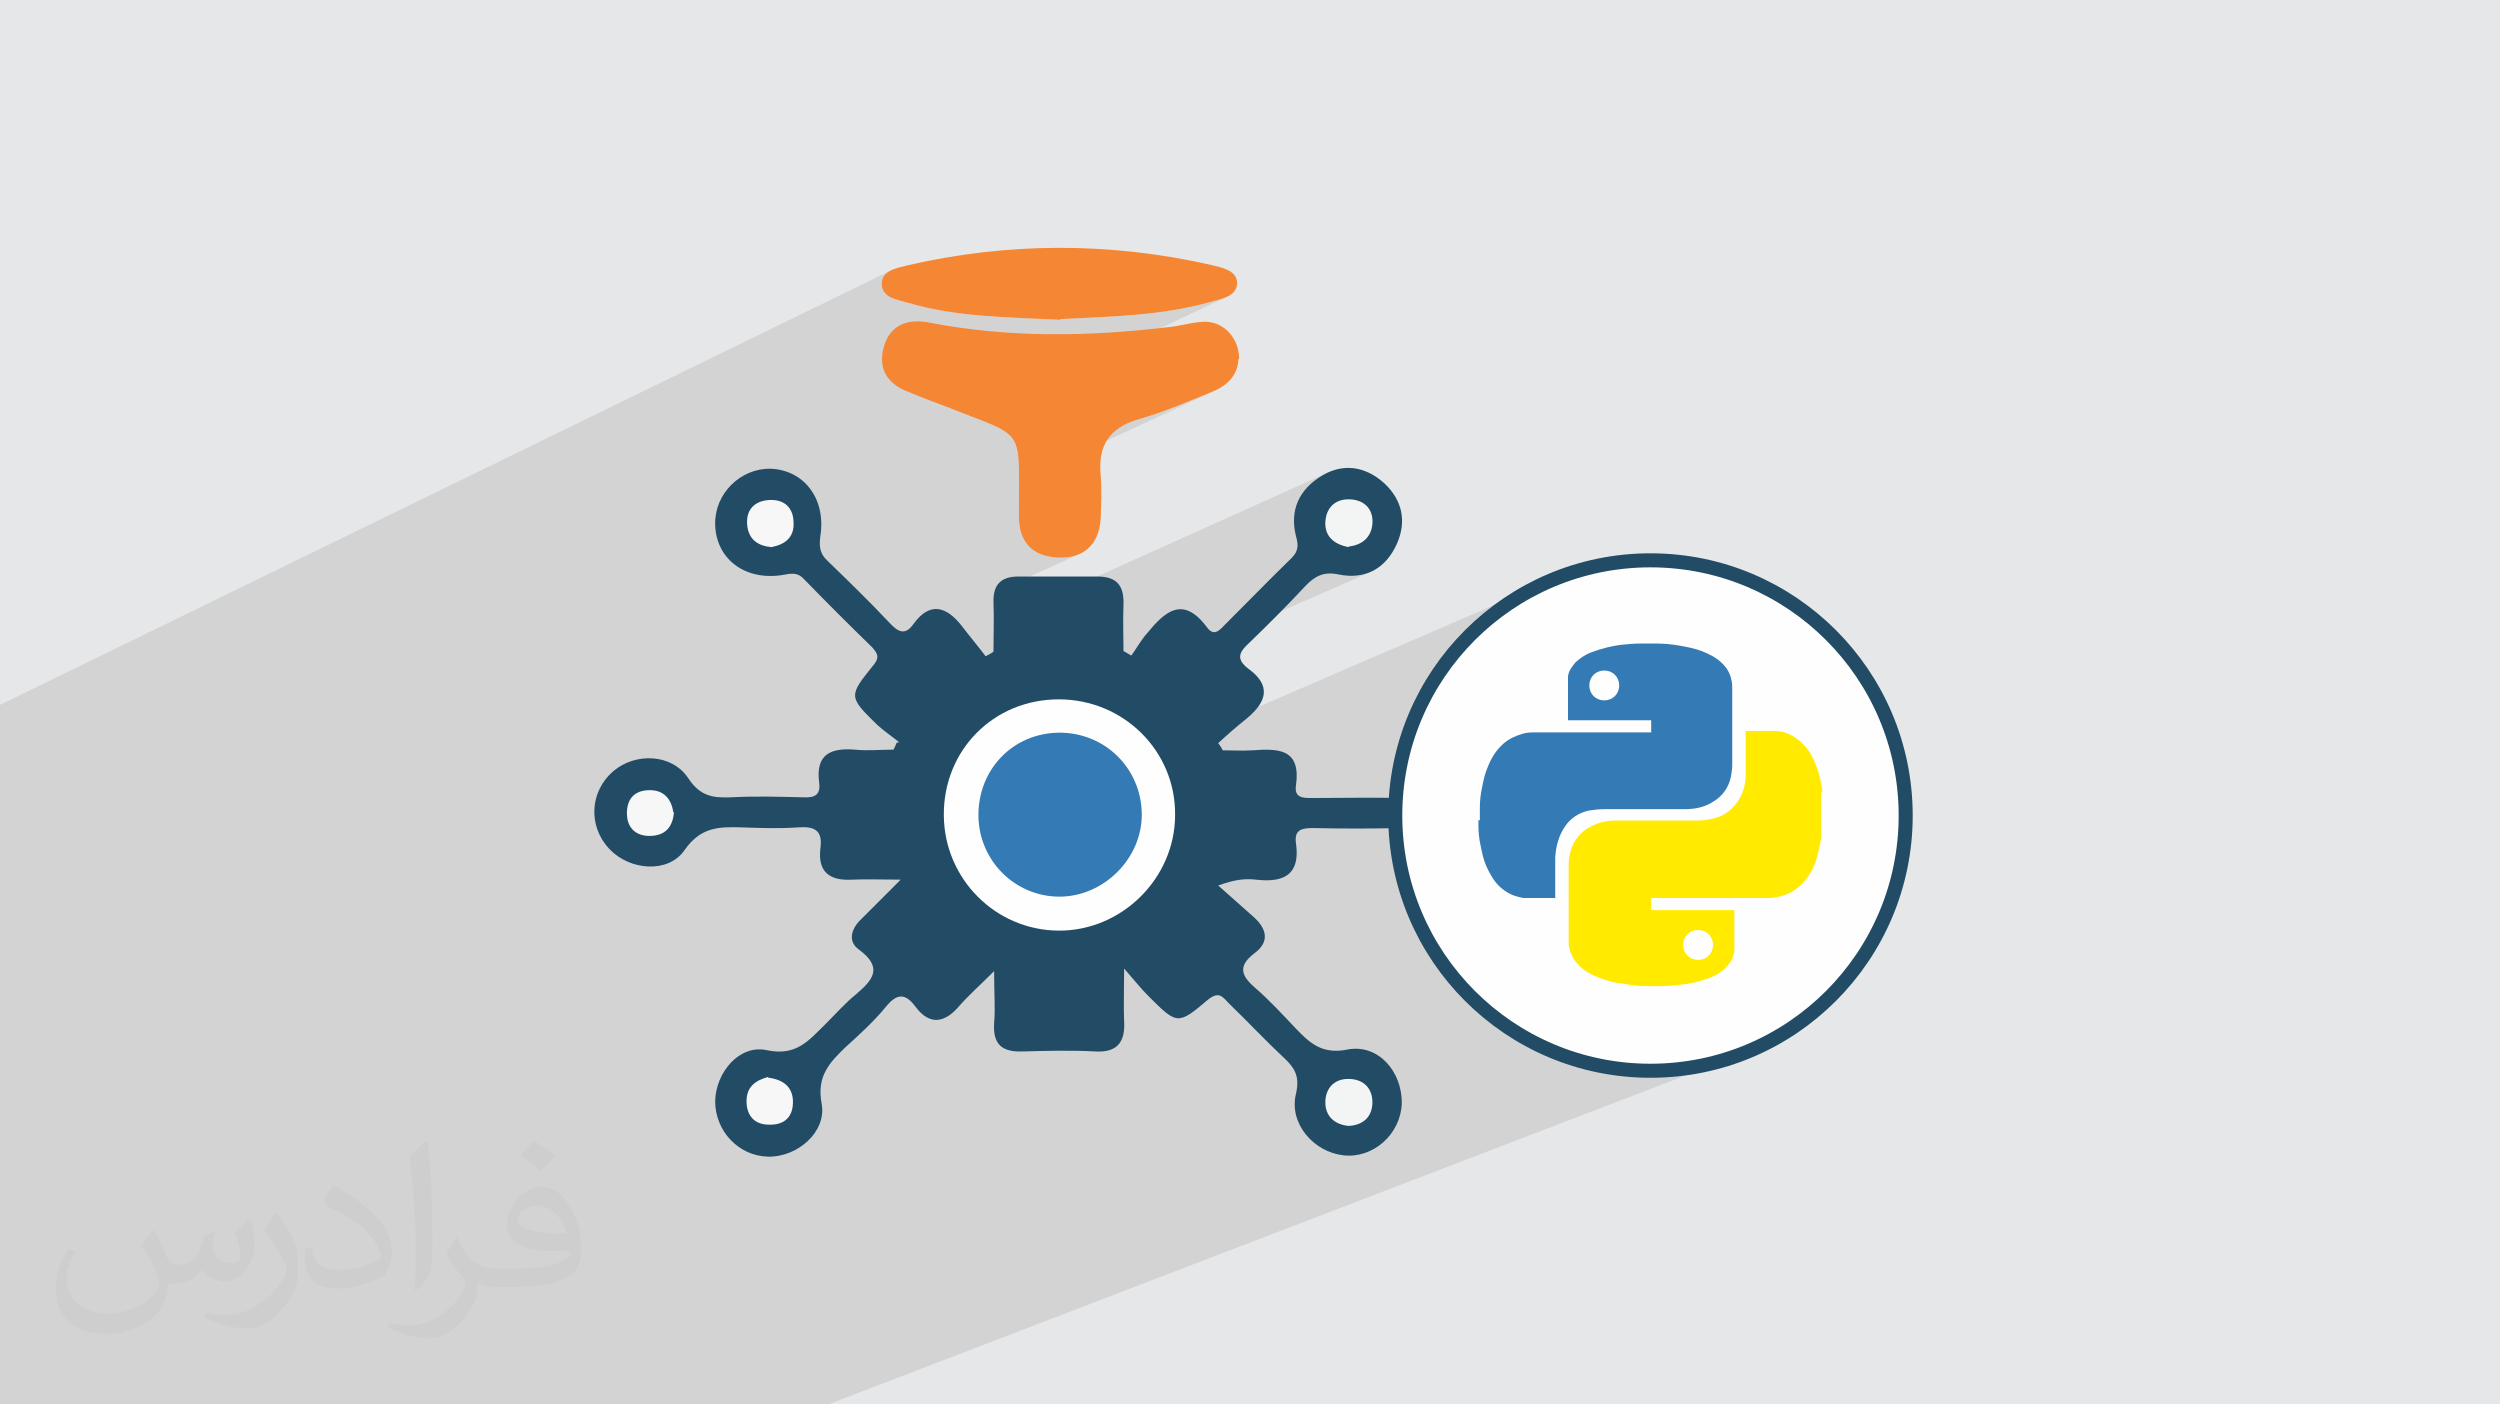 <?xml version="1.0" encoding="UTF-8"?>
<!DOCTYPE svg PUBLIC "-//W3C//DTD SVG 1.1//EN" "http://www.w3.org/Graphics/SVG/1.1/DTD/svg11.dtd">
<!-- Creator: CorelDRAW 2020 (64-Bit) -->
<svg xmlns="http://www.w3.org/2000/svg" xml:space="preserve" width="94.192mm" height="52.917mm" version="1.1" style="shape-rendering:geometricPrecision; text-rendering:geometricPrecision; image-rendering:optimizeQuality; fill-rule:evenodd; clip-rule:evenodd" viewBox="0 0 9404.92 5283.66" xmlns:xlink="http://www.w3.org/1999/xlink" xmlns:xodm="http://www.corel.com/coreldraw/odm/2003">
 <defs>
  <style type="text/css">
   <![CDATA[
    .str0 {stroke:#224C66;stroke-width:52.84;stroke-miterlimit:22.926}
    .fil0 {fill:#E6E7E8}
    .fil9 {fill:#FEFEFE}
    .fil3 {fill:#224C66;fill-rule:nonzero}
    .fil8 {fill:#347AB4;fill-rule:nonzero}
    .fil7 {fill:#F3F4F4;fill-rule:nonzero}
    .fil4 {fill:#F58634;fill-rule:nonzero}
    .fil6 {fill:#F7F7F8;fill-rule:nonzero}
    .fil5 {fill:#FEFEFE;fill-rule:nonzero}
    .fil10 {fill:#FFEA00;fill-rule:nonzero}
    .fil2 {fill:#373435;fill-opacity:0.031}
    .fil1 {fill:#2B2A29;fill-opacity:0.102}
   ]]>
  </style>
 </defs>
 <g id="Layer_x0020_1">
  <polygon class="fil0" points="-0,0 9404.92,0 9404.92,5283.66 -0,5283.66 "/>
  <polygon class="fil1" points="1520.93,5283.66 1452.41,5283.66 1142.82,5283.66 1141.77,5283.66 1131.31,5283.66 1125.45,5283.66 1104.91,5283.66 1008.45,5283.66 1004.15,5283.66 967.68,5283.66 896.9,5283.66 893.52,5283.66 873.56,5283.66 869.57,5283.66 866.15,5283.66 855.33,5283.66 798.47,5283.66 794.32,5283.66 786.17,5283.66 727.98,5283.66 698.7,5283.66 663.05,5283.66 652.97,5283.66 636.33,5283.66 617.06,5283.66 616.4,5283.66 611.76,5283.66 602.03,5283.66 591.16,5283.66 578.29,5283.66 569.45,5283.66 524.96,5283.66 504.75,5283.66 415.25,5283.66 410.67,5283.66 365.46,5283.66 354.16,5283.66 351.65,5283.66 348.95,5283.66 269.39,5283.66 259.79,5283.66 251.97,5283.66 241.61,5283.66 223.82,5283.66 222.43,5283.66 218.27,5283.66 116.5,5283.66 114.2,5283.66 55.23,5283.66 54.52,5283.66 50.35,5283.66 46.85,5283.66 -0,5283.66 -0,5276.61 -0,5272.65 -0,5268.21 -0,5263.68 -0,5263.47 -0,5258.38 -0,5256.09 -0,5254.58 -0,5243.5 -0,5227.36 -0,5216.48 -0,5215.11 -0,5205.75 -0,5203.6 -0,5196.48 -0,5195.43 -0,5183.92 -0,5176.65 -0,5173.12 -0,5170.05 -0,5167.02 -0,5165.69 -0,5162.86 -0,5161.37 -0,5155.64 -0,5155.04 -0,5140.36 -0,5137.1 -0,5097.56 -0,5097.11 -0,5091.42 -0,5078.95 -0,5064.76 -0,5056.38 -0,5051.78 -0,5050.81 -0,5033.41 -0,5032.44 -0,5007.91 -0,4992.89 -0,4992.49 -0,4946.43 -0,4946.13 -0,4846.69 -0,4766.88 -0,4703.71 -0,4694.92 -0,4664.57 -0,4540.34 -0,4498.82 -0,4497.85 -0,4474.05 -0,4431.63 -0,4418.53 -0,4391.81 -0,4385.72 -0,4381.37 -0,4379.9 -0,4356.79 -0,4356.03 -0,4347.83 -0,4347.05 -0,4345.84 -0,4345.33 -0,4308.65 -0,4308.09 -0,4304.95 -0,4304.77 -0,4304.13 -0,4302.79 -0,4294.36 -0,4292.31 -0,4288.3 -0,4263.86 -0,4257.26 -0,4256.48 -0,4241.97 -0,4220.91 -0,4214.26 -0,4197.44 -0,4190.22 -0,4186.86 -0,4185.84 -0,4151.15 -0,4137.91 -0,4128.18 -0,4124.55 -0,4070.48 -0,4059.96 -0,4028.67 -0,4027.05 -0,3986.08 -0,3957.21 -0,3945.22 -0,3937.22 -0,3924.17 -0,3920.86 -0,3917.61 -0,3905.14 -0,3902.48 -0,3894.23 -0,3883.57 -0,3709.35 -0,3671.52 -0,3582.72 -0,3582.34 -0,3577.64 -0,3559.77 -0,3556.76 -0,3527.15 -0,3514.46 -0,3513.44 -0,3418.6 -0,3365.34 -0,3287.78 -0,3278.49 -0,3243.96 -0,3241.2 -0,3236.7 -0,3221.79 -0,3117.6 -0,3099.38 -0,3097.6 -0,3097.16 -0,2904.66 -0,2856.03 -0,2791.73 -0,2684.98 -0,2651.78 3348.16,1018.98 3335.24,1027.64 3325.17,1038.76 3318.84,1052.82 3317.14,1070.29 3320.45,1087.56 3328,1101.08 3338.96,1111.51 3352.46,1119.45 3367.71,1125.54 3383.85,1130.43 3400.03,1134.73 3415.45,1139.11 3432.75,1144.02 3450.1,1148.63 3467.48,1152.94 3484.9,1156.98 3502.38,1160.73 3519.89,1164.24 3537.43,1167.5 3555.03,1170.52 3572.66,1173.32 3590.33,1175.91 3608.04,1178.3 3625.79,1180.5 3643.57,1182.52 3661.4,1184.38 3679.26,1186.08 3697.15,1187.65 3715.09,1189.09 3733.05,1190.41 3751.05,1191.62 3769.09,1192.73 3787.17,1193.76 3805.27,1194.72 3823.41,1195.63 3841.58,1196.48 3859.79,1197.31 3878.02,1198.1 3896.29,1198.87 3914.58,1199.66 3932.92,1200.45 3951.28,1201.26 3969.66,1202.11 3983.41,1202.78 3988.09,1200.55 4005.62,1199.65 4023.17,1198.79 4040.74,1197.94 4058.35,1197.1 4075.96,1196.27 4093.59,1195.42 4111.25,1194.56 4128.91,1193.67 4146.58,1192.74 4164.27,1191.77 4181.96,1190.73 4199.65,1189.62 4217.35,1188.43 4235.04,1187.14 4252.73,1185.75 4270.41,1184.27 4288.1,1182.65 4305.77,1180.89 4323.42,1179 4341.07,1176.95 4358.7,1174.74 4376.3,1172.36 4393.9,1169.79 4411.46,1167.02 4429,1164.05 4446.52,1160.86 4464,1157.46 4481.46,1153.8 4498.87,1149.91 4516.25,1145.77 4533.6,1141.34 4550.9,1136.65 4567.33,1132.17 4584.65,1127.54 4601.92,1122.17 4618.18,1115.44 3656.84,1567.64 3665.08,1570.81 3684.15,1578.21 3701.74,1585.14 3717.89,1591.71 3732.68,1598.01 3746.17,1604.13 3758.4,1610.16 3769.45,1616.19 3779.38,1622.32 3788.22,1628.65 3796.07,1635.26 3802.97,1642.24 3808.98,1649.69 3814.17,1657.71 3818.59,1666.38 3822.29,1675.79 3825.35,1686.06 3827.81,1697.24 3829.76,1709.45 3831.23,1722.79 3832.08,1734.37 4659.03,1350.47 4661.49,1350.47 3832.16,1735.46 3832.3,1737.33 3833.01,1753.18 3833.44,1770.42 3833.55,1781.52 4241.43,1592.64 4259.01,1585.43 4278.08,1579.03 4296,1573.82 4313.81,1568.35 4331.51,1562.62 4349.13,1556.68 4366.66,1550.53 4384.1,1544.21 4401.48,1537.72 4418.79,1531.1 4436.04,1524.37 4453.25,1517.54 4470.4,1510.63 4487.53,1503.68 4504.62,1496.7 4521.69,1489.71 4538.75,1482.75 4555.8,1475.81 4567.07,1471.02 3833.66,1810.13 3833.57,1831.45 3833.44,1855.19 3833.31,1880.8 3833.26,1908.37 3833.26,1913.08 3833.26,1918.01 3833.26,1923.1 3833.26,1928.33 3833.26,1933.68 3833.26,1939.12 3833.26,1944.63 3833.26,1950.15 3834.3,1967.14 3836.46,1983.1 3839.76,1998.02 3844.16,2011.89 3849.66,2024.74 3856.23,2036.55 3863.88,2047.32 3872.58,2057.06 3882.3,2065.75 3893.06,2073.41 3904.83,2080.04 3917.58,2085.62 3931.32,2090.18 3946.02,2093.69 3961.67,2096.17 3978.26,2097.6 3995.79,2097.86 4012.44,2096.83 4028.18,2094.49 4042.99,2090.88 4056.86,2086.03 3740.63,2229.31 3737.99,2243.89 3737.4,2267.17 3737.81,2278.69 3738.11,2290.21 3738.31,2301.74 3738.44,2313.25 3738.49,2324.77 3738.48,2336.29 3738.44,2343.64 5001.67,1774.81 4986.4,1781.88 4971.16,1790.38 4956.05,1800.34 4942.05,1810.88 4929.18,1821.99 4917.48,1833.65 4906.95,1845.89 4897.64,1858.68 4889.54,1872.03 4882.69,1885.92 4877.11,1900.36 4872.81,1915.35 4869.83,1930.88 4868.17,1946.94 4867.92,1960.54 5027.83,1889.02 5044.31,1882.29 5063.15,1878.84 5084.21,1878.88 5103.31,1882.18 5120,1888.28 5134.15,1896.98 5145.65,1908.06 5154.39,1921.33 5160.25,1936.59 5163.1,1953.63 5162.85,1972.26 5159.56,1990.47 5153.53,2006.4 5145.01,2020.08 5134.29,2031.55 5121.6,2040.83 5107.21,2047.96 4751.91,2205.23 4749.45,2207.7 4734,2223.23 4718.57,2238.8 4703.12,2254.4 4687.66,2270.01 4672.18,2285.64 4657.61,2300.35 4958.75,2167.43 4966.24,2164.25 4973.97,2161.68 4981.96,2159.72 4990.26,2158.38 4998.88,2157.68 5007.89,2157.64 5017.3,2158.25 5027.17,2159.53 5037.51,2161.49 5055.69,2164.45 5073.32,2166 5090.4,2166.15 5106.91,2164.9 5122.82,2162.3 5138.13,2158.33 5152.82,2153.04 4053.28,2636.46 4071.93,2639.74 4093.22,2644.59 4114.1,2650.43 4134.54,2657.26 4154.52,2665.03 4173.99,2673.72 4192.94,2683.31 4211.34,2693.76 4229.16,2705.06 4246.37,2717.17 4262.95,2730.07 4278.85,2743.73 4294.07,2758.11 4308.57,2773.2 4322.32,2788.98 4335.29,2805.4 4347.46,2822.45 4349.24,2825.22 5835.31,2183.37 5792.78,2202.61 5751.38,2223.81 5711.17,2246.93 5672.22,2271.9 5634.58,2298.67 5598.3,2327.18 5563.47,2357.35 5530.13,2389.14 5498.34,2422.48 5468.16,2457.32 5439.65,2493.59 5412.89,2531.24 5387.91,2570.19 5364.8,2610.4 5343.59,2651.8 5324.37,2694.32 5307.18,2737.92 5305.6,2742.58 5980.94,2456.19 5989.72,2452.94 6002.76,2448.17 6015.8,2443.87 6028.83,2440.02 6041.87,2436.56 6054.91,2433.49 6067.95,2430.76 6080.98,2428.34 6094.02,2426.21 6104.05,2425.21 6114.08,2424.24 6124.11,2423.33 6134.14,2422.52 6144.17,2421.84 6154.2,2421.31 6164.23,2420.97 6174.26,2420.85 6174.38,2420.85 6174.68,2420.85 6175.11,2420.85 6175.6,2420.85 6176.09,2420.85 6176.52,2420.85 6176.82,2420.85 6176.94,2420.85 6182.96,2420.85 6188.97,2420.85 6194.99,2420.85 6201,2420.85 6207.01,2420.85 6213.03,2420.85 6219.04,2420.85 6225.07,2420.85 6225.19,2420.85 6225.49,2420.85 6225.91,2420.85 6226.4,2420.85 6226.89,2420.85 6227.32,2420.85 6227.62,2420.85 6227.74,2420.85 6238.89,2420.98 6250.23,2421.35 6261.69,2421.98 6273.21,2422.86 6284.74,2423.99 6296.2,2425.37 6307.53,2427 6318.67,2428.88 6329.7,2430.9 6340.69,2432.98 6351.62,2435.17 6362.47,2437.57 6373.18,2440.22 6383.74,2443.17 6394.1,2446.5 6404.25,2450.27 6414.28,2454.41 6424.23,2458.88 6434.06,2463.71 6443.7,2468.99 6453.1,2474.76 6462.18,2481.11 6470.87,2488.07 6479.14,2495.73 6485.79,2502.77 6491.72,2509.9 6496.95,2517.22 6501.54,2524.82 6505.49,2532.79 6508.85,2541.24 6511.64,2550.25 6513.91,2559.92 6514.79,2564.05 6515.46,2568.36 6515.94,2572.8 6516.25,2577.31 6516.44,2581.81 6516.54,2586.25 6516.57,2590.57 6516.58,2594.69 6516.58,2612.25 6516.58,2629.8 6516.58,2647.36 6516.58,2664.94 6516.58,2682.53 6516.58,2700.14 6516.58,2717.78 6516.58,2735.44 6516.58,2753.13 6516.58,2770.72 6567.42,2749.8 6568.31,2749.8 6569,2749.8 6569.58,2749.8 6570.09,2749.8 6570.6,2749.8 6571.17,2749.8 6571.87,2749.8 6572.76,2749.8 6585.8,2749.8 6598.84,2749.8 6611.88,2749.8 6624.92,2749.8 6637.96,2749.8 6650.99,2749.8 6664.03,2749.8 6677.06,2749.8 6685.08,2750.05 6693.08,2750.8 6701,2752.05 6708.83,2753.81 6716.53,2756.07 6724.08,2758.82 6731.45,2762.08 6738.59,2765.84 6749.25,2772.11 6759.23,2778.88 6768.58,2786.15 6777.37,2793.93 6785.65,2802.2 6793.5,2810.97 6800.96,2820.26 6808.12,2830.04 6812.52,2837.61 6816.66,2845.31 6820.57,2853.13 6824.26,2861.04 6827.72,2869.05 6830.97,2877.13 6834.02,2885.31 6836.88,2893.55 6839.54,2901.86 6842.02,2910.21 6844.34,2918.62 6846.48,2927.06 6848.47,2935.54 6850.32,2944.04 6852.02,2952.55 6853.58,2961.08 6853.7,2963.08 6854,2965.09 6854.43,2967.1 6854.93,2969.1 6855.42,2971.11 6855.85,2973.12 6856.15,2975.13 6856.27,2977.13 6850.89,2979.79 6850.89,2990.79 6850.89,3001.74 6850.89,3012.64 6850.89,3023.5 6850.89,3034.33 6850.89,3045.14 6850.89,3055.92 6850.89,3066.71 6850.89,3077.49 6850.89,3088.28 6850.89,3099.09 6850.89,3109.92 6850.89,3120.78 6850.89,3131.68 6850.89,3142.62 6850.89,3153.63 6850.78,3155.63 6850.47,3157.64 6850.05,3159.65 6849.56,3161.65 6849.06,3163.65 6848.64,3165.66 6848.33,3167.66 6848.22,3169.67 6846.21,3178.81 6844.16,3188.13 6842.05,3197.59 6839.85,3207.1 6837.54,3216.62 6835.05,3226.08 6832.39,3235.41 6829.5,3244.56 6824.23,3257.34 6818.43,3269.63 6812.06,3281.41 6805.09,3292.7 6797.5,3303.48 6789.26,3313.76 6780.33,3323.54 6770.67,3332.81 6760.52,3341.34 6750.07,3348.9 6739.32,3355.52 6728.21,3361.23 6716.74,3366.06 6524.62,3442.14 6524.62,3444.58 6524.62,3453.74 6524.62,3462.94 6524.62,3472.16 6524.62,3481.42 6524.62,3490.69 6524.62,3499.96 6524.62,3509.24 6524.62,3518.5 6524.62,3527.76 6524.62,3536.99 6524.62,3546.18 6524.62,3555.34 6524.62,3564.44 6524.62,3573.5 6524.61,3575.51 6524.58,3577.51 6524.48,3579.52 6524.29,3581.53 6523.97,3583.52 6523.49,3585.53 6522.82,3587.54 6521.95,3589.55 6519.57,3598.21 6516.51,3606.22 6512.82,3613.66 6508.58,3620.63 6503.82,3627.23 6498.63,3633.55 6493.06,3639.67 6487.18,3645.71 6478.91,3652.48 6470.17,3658.74 6461,3664.51 6451.41,3669.77 6441.46,3674.54 6431.15,3678.8 5787.43,3930.73 5792.78,3933.47 5835.31,3952.71 5878.91,3969.89 5923.52,3984.99 5969.08,3997.93 6015.53,4008.64 6062.81,4017.09 6110.87,4023.2 6159.62,4026.9 6209.03,4028.15 6258.44,4026.9 6307.19,4023.2 6355.25,4017.09 6402.53,4008.64 6448.98,3997.93 6494.54,3984.99 6539.15,3969.89 3114.96,5283.66 2694.69,5283.66 2640.8,5283.66 2408.31,5283.66 2392.68,5283.66 2390.37,5283.66 2330.5,5283.66 2304.73,5283.66 2275.92,5283.66 2206.9,5283.66 2172.54,5283.66 2145.81,5283.66 2135.48,5283.66 1971.06,5283.66 1956.7,5283.66 1952.88,5283.66 1921.32,5283.66 1874.14,5283.66 1869.37,5283.66 1847.49,5283.66 1838.72,5283.66 1832.7,5283.66 1702.86,5283.66 1565.58,5283.66 1553.87,5283.66 1553.68,5283.66 "/>
  <path class="fil2" d="M578.49 4627.69c17.95,27.21 29.6,53.36 40.96,82.43 8.45,16.91 12.93,48.09 52.57,48.09 11.61,0 28.28,-3.42 43.06,-11.61 16.63,-8.73 29.32,-21.94 35.94,-42l15.85 -53.36 38.57 -19.02 2.64 2.64c-5.27,20.09 -6.59,39.36 -6.59,54.43 0,44.63 38.57,61.56 69.22,61.56 17.95,0 34.09,-8.73 34.09,-25.11 0,-21.13 -8.98,-57.06 -20.62,-89.29 17.95,-17.95 35.94,-35.94 56.53,-50.47l3.17 1.6c8.98,38.04 14,75.56 14,100.66 0,24.57 -10.83,51.79 -19.81,69.49 -18.49,34.87 -51.25,62.62 -90.87,62.62 -30.1,0 -63.65,-15.07 -86.66,-43.06l-1.32 0c-21.66,26.96 -55.22,51.25 -108.86,51.25l-16.63 0c-2.64,35.41 -10.29,60.49 -21.94,82.95 -31.95,62.34 -126.81,106.47 -216.1,106.47 -124.17,0 -186.51,-71.59 -186.51,-166.96 0,-58.91 19.27,-113.6 48.88,-152.42l24.29 10.04c-18.49,35.41 -30.91,68.68 -30.91,101.45 0,89.29 72.66,131.83 156.4,131.83 77.68,0 173.83,-49.41 191.28,-106.72 -6.59,-62.62 -30.1,-91.93 -66.04,-148.99 10.83,-19.02 24.83,-38.04 42.28,-58.38l3.17 0 0 0 0 0 -0.02 -0.09zm1432.13 -336.04c26.15,16.39 51.79,35.66 76.87,57.85 -14,19.81 -31.45,37.79 -53.11,53.64 -25.11,-20.34 -50.19,-37.79 -75.84,-56.27 17.42,-19.55 34.62,-38.29 52.04,-55.22l0 0 0 0 0 0 0 0 0 0 0.03 0zm13.47 244.11c-42.28,0 -76.87,27.75 -76.87,48.34 0,44.13 84.53,57.85 185.72,57.31 -12.68,-51.79 -57.06,-105.68 -108.86,-105.68l0.01 0.03zm-94.86 236.19c54.96,0 103.04,-1.6 139.74,-10.83 40.96,-10.29 75.56,-30.91 75.56,-45.17 0,-3.7 0,-8.19 -1.32,-11.89 -22.98,2.11 -49.41,2.11 -72.38,2.11 -74.49,0 -131.55,-16.91 -154.02,-58.66 -5.55,-11.61 -9.51,-24.57 -9.51,-39.36 0,-40.43 17.42,-79.79 48.09,-107 25.61,-22.45 53.89,-36.44 82.67,-36.44 52.04,0 93.51,41.75 122.57,107.54 15.85,35.94 26.68,77.4 26.68,129.72 0,34.87 -9.51,64.19 -31.17,85.85 -40.43,39.11 -114.92,53.89 -229.04,53.89l-51.79 0 0 0 -13.47 0c-28.28,0 -48.62,-5.02 -64.72,-17.42l-2.64 0c0.79,6.59 1.32,12.93 1.32,19.02 0,25.61 -8.45,58.38 -25.61,84.53 -50.72,75.3 -105.68,108.04 -153.24,108.04 -48.09,0 -107,-18.49 -160.11,-42.54l9.51 -18.49c17.17,7.13 40.96,11.89 73.7,11.89 85.85,0 198.66,-82.43 212.66,-163 -3.17,-6.59 -8.98,-15.32 -17.17,-24.57 -25.11,-29.85 -40.96,-54.68 -55.75,-80.83 12.68,-25.11 24.29,-45.17 35.13,-63.4l4.49 -0.53c36.72,74.77 69.99,117.55 144.23,117.55l11.61 0 0 0 53.89 0 0 0 0 0 0 0 0 0 0 0 0.09 0.01zm-371.98 79c6.34,-34.34 6.87,-72.91 6.87,-108.86l0 -53.36c0,-99.6 -12.68,-244.36 -22.98,-338.68 17.95,-19.27 43.06,-42 62.87,-57.31l5.81 1.6c13.47,118.62 16.63,256 16.63,383.06 0,33.3 -1.32,65.79 -4.49,89.55 -1.85,30.1 -19.27,52.83 -56.53,87.7l-8.19 -3.7zm-382.8 -157.19c1.85,46.77 24.83,83.49 105.15,83.49 49.93,0 92.19,-12.93 138.96,-35.13 8.45,-3.7 12.93,-8.73 12.93,-12.93 0,-29.32 -22.45,-68.15 -60.23,-103.55 -36.72,-33.3 -85.34,-62.62 -130.76,-82.18 -15.6,-6.59 -20.62,-13.47 -20.62,-20.09 0,-13.47 17.95,-41.75 32.77,-62.09l5.02 -0.53c52.04,27.21 110.17,67.64 153.24,112.53 39.11,41.47 63.4,83.49 63.4,129.19 0,33.81 -10.29,65.51 -26.96,95.11 -57.06,28.79 -117.83,50.72 -178.06,50.72 -73.17,0 -123.1,-34.34 -123.1,-114.92 0,-8.73 0,-22.19 3.17,-39.64l25.11 0 0 0 0 0 0 0 0 0 0 0 -0.02 0zm-132.37 -132.9l45.45 73.45c16.63,27.21 32.23,56.81 32.23,103.55l0 59.7c0,48.34 -30.91,100.13 -80.83,151.38 -39.11,34.62 -73.7,49.41 -105.68,49.41 -47.55,0 -101.98,-14.79 -164.85,-41.75l7.13 -18.49c19.81,5.27 42.79,9.77 71.06,9.77 90.36,-0.53 182.8,-66.57 225.08,-147.15 5.02,-9.26 6.87,-17.95 6.87,-24.04 0,-9.26 -5.02,-19.55 -8.98,-28.79 -22.98,-43.31 -48.62,-82.95 -76.87,-119.68 14.79,-23.25 29.6,-45.7 45.7,-67.9l3.7 0.53 0 0 0 0 0 0 0 0 0 0 -0.02 0.01z"/>
  <g id="_1958785331872">
   <g>
    <path class="fil3" d="M3383.49 2793.12c-27.03,-22.12 -56.53,-41.78 -83.56,-66.36 -108.14,-105.68 -108.14,-108.14 -14.75,-223.65 24.58,-29.49 17.2,-44.23 -4.91,-68.82 -86.02,-83.56 -172.04,-169.58 -255.59,-255.59 -27.03,-29.5 -54.07,-19.66 -86.02,-14.75 -140.09,19.66 -245.77,-63.9 -248.22,-191.7 -2.46,-115.52 95.84,-211.36 208.9,-208.9 125.34,4.91 208.9,113.05 186.79,253.14 -4.91,39.32 -2.46,66.36 27.03,93.4 78.65,76.18 157.29,152.37 233.48,233.48 31.95,34.4 58.99,49.15 90.94,2.46 61.45,-83.56 122.88,-63.9 179.41,7.37 29.5,39.32 61.45,76.19 90.94,115.52 9.83,-4.91 19.66,-9.84 29.49,-17.2 0,-61.45 2.46,-122.88 0,-184.33 -2.46,-66.36 27.03,-98.31 93.4,-98.31 98.3,0 199.07,0 297.38,0 73.73,0 100.77,34.41 98.31,105.69 -2.47,58.98 0,115.51 0,174.5 9.83,4.91 19.65,12.28 29.49,17.2 19.66,-27.04 36.86,-58.99 58.99,-83.56 66.36,-81.11 135.17,-145 226.11,-22.12 27.03,36.85 49.15,7.37 68.82,-12.29 83.56,-83.56 164.67,-167.13 248.22,-248.22 27.03,-27.03 27.03,-49.15 17.2,-83.56 -24.58,-98.31 12.28,-174.5 95.84,-226.11 81.11,-49.15 164.67,-36.85 235.94,27.04 68.82,63.9 86.02,145 46.69,231.02 -41.78,90.93 -117.97,132.71 -216.28,113.05 -56.52,-12.28 -90.93,4.91 -127.8,44.23 -66.36,71.28 -137.62,142.54 -208.9,211.36 -34.4,31.95 -56.52,58.99 -4.91,98.31 88.48,63.9 68.82,125.34 -4.91,186.79 -36.86,29.49 -73.74,61.45 -108.14,93.4 7.37,9.83 12.28,17.19 17.19,27.03 36.86,0 73.74,2.46 113.06,0 98.31,-7.38 181.87,-4.91 162.2,132.71 -7.38,49.16 31.94,46.69 63.9,46.69 110.59,0 218.73,-2.46 329.33,0 39.31,0 61.44,-9.83 83.56,-46.69 54.06,-90.93 140.08,-117.96 238.39,-86.02 90.93,29.5 135.17,98.31 132.71,194.16 -2.46,90.94 -49.15,154.84 -132.71,184.33 -98.31,31.95 -184.33,2.46 -238.39,-86.02 -22.13,-34.41 -44.24,-46.69 -83.56,-46.69 -110.6,2.46 -218.74,2.46 -329.33,0 -39.32,0 -71.28,4.91 -63.9,56.53 17.19,117.96 -44.23,149.91 -149.92,137.62 -41.78,-4.91 -83.56,0 -142.53,22.12 44.23,39.32 86.02,76.19 130.25,115.52 51.6,44.23 66.36,95.84 4.91,140.08 -63.9,49.16 -46.69,86.03 4.91,130.26 54.07,46.69 100.77,98.3 149.92,149.91 54.06,56.53 100.76,100.77 196.61,81.11 115.52,-22.12 206.45,83.56 203.99,203.99 -4.91,115.51 -108.14,206.45 -218.74,194.16 -113.05,-12.29 -206.45,-120.43 -179.41,-231.02 14.74,-63.9 -2.46,-95.85 -44.23,-135.18 -71.28,-66.36 -140.09,-140.08 -211.37,-208.9 -22.12,-24.57 -36.85,-41.78 -76.18,-9.83 -113.06,95.84 -115.52,93.39 -223.65,-14.75 -24.57,-24.57 -46.69,-51.6 -90.93,-103.22 0,88.48 -2.46,142.54 0,196.62 4.91,78.64 -24.58,120.42 -108.15,115.51 -90.93,-4.91 -184.32,-2.46 -275.26,0 -76.18,2.46 -110.59,-27.03 -105.68,-105.68 4.91,-56.53 0,-110.59 0,-196.61 -54.06,54.06 -95.84,90.93 -130.25,130.25 -54.07,63.9 -110.59,76.19 -164.67,4.91 -39.32,-54.06 -71.27,-51.6 -113.05,0 -44.23,54.07 -98.31,103.22 -149.92,149.91 -61.44,58.99 -110.59,110.6 -90.93,213.83 19.66,105.68 -90.93,201.52 -201.53,199.07 -110.59,-2.46 -199.07,-95.84 -199.07,-208.9 2.46,-108.14 90.93,-213.82 194.16,-191.7 113.06,24.57 159.75,-39.32 221.2,-98.31 36.86,-36.86 73.73,-78.65 113.05,-110.59 63.9,-54.07 105.68,-100.77 12.29,-169.58 -41.78,-29.5 -29.5,-76.19 4.91,-110.59 44.23,-44.24 88.48,-88.49 152.37,-152.38 -73.73,0 -127.8,-2.46 -181.86,0 -83.56,4.91 -130.26,-27.03 -120.43,-115.51 9.83,-68.83 -19.66,-86.02 -83.56,-81.11 -71.28,4.91 -142.54,2.46 -211.36,0 -86.02,-2.46 -154.84,-2.46 -216.28,86.02 -61.45,88.48 -206.45,76.19 -282.63,-4.91 -81.11,-86.02 -73.74,-216.28 14.75,-292.47 83.56,-71.28 221.19,-66.37 282.63,27.03 44.23,66.36 90.93,73.73 157.29,71.27 90.93,-4.91 184.32,-2.46 275.26,0 46.69,2.46 66.36,-12.28 58.99,-58.98 -12.29,-103.22 44.23,-127.81 135.17,-120.43 46.69,4.91 95.85,0 145,0 4.91,-9.84 9.84,-19.66 12.29,-27.04l9.85 0.02z"/>
    <path class="fil4" d="M4659.03 1350.47c-2.46,61.45 -41.78,100.77 -103.22,125.34 -90.93,36.86 -181.86,76.19 -277.72,103.22 -105.68,31.95 -147.46,98.31 -137.63,206.45 4.92,56.53 2.47,113.05 0,169.58 -7.37,95.85 -66.36,147.46 -162.19,142.54 -90.94,-4.91 -142.54,-54.07 -145,-147.46 0,-14.75 0,-29.5 0,-41.78 0,-304.76 22.12,-260.52 -260.52,-373.56 -51.6,-19.66 -105.68,-39.32 -157.28,-61.45 -78.65,-29.49 -113.06,-88.48 -90.94,-167.13 22.12,-81.11 86.02,-108.14 167.13,-93.39 302.3,58.98 604.59,54.06 909.34,17.19 44.23,-4.91 90.93,-19.66 135.17,-19.66 71.28,2.47 125.34,63.9 125.34,140.09l-2.47 0z"/>
    <path class="fil4" d="M3988.08 1203.01c-196.61,-9.83 -388.32,-9.83 -572.63,-63.9 -39.32,-12.29 -95.85,-17.2 -98.31,-68.82 -2.46,-51.61 54.07,-61.45 93.39,-71.28 380.95,-88.48 764.34,-88.48 1145.29,-2.46 39.32,9.84 95.85,19.66 98.31,66.36 0,54.07 -61.45,61.45 -103.22,73.74 -184.33,51.6 -376.02,54.07 -562.81,63.9l-0.01 2.46z"/>
    <path class="fil5" d="M3983.17 2630.93c243.31,0 439.92,194.16 437.47,435 0,238.4 -201.53,437.47 -439.92,435.01 -235.94,-2.46 -427.64,-194.16 -430.1,-432.55 -2.46,-245.77 186.79,-437.47 432.56,-437.47z"/>
    <path class="fil6" d="M2901.79 2058.28c-51.61,-4.91 -86.02,-29.49 -90.93,-83.56 -4.92,-54.07 24.57,-88.48 78.64,-93.39 56.53,-4.92 95.85,24.57 95.85,86.02 2.46,54.06 -31.95,81.11 -83.56,90.93z"/>
    <path class="fil6" d="M2535.58 3056.1c-4.91,51.6 -29.49,86.02 -86.02,88.48 -54.06,2.46 -88.48,-27.03 -90.93,-78.65 -2.46,-56.52 24.57,-93.39 86.02,-93.39 54.07,0 81.11,34.41 88.48,83.56l2.46 0z"/>
    <path class="fil6" d="M5543.8 3144.58c-66.36,0 -100.77,-27.03 -103.22,-81.11 -2.46,-51.6 22.12,-88.48 76.18,-93.39 58.99,-4.91 95.85,24.57 98.31,83.56 2.46,54.06 -34.41,78.65 -71.27,88.48l0 2.46z"/>
    <path class="fil6" d="M2889.5 4053.92c54.07,7.37 90.94,31.94 93.4,86.02 2.46,61.45 -31.95,93.39 -90.93,90.93 -51.61,0 -83.56,-31.94 -83.56,-88.48 0,-56.53 36.85,-78.65 81.1,-90.93l0 2.46z"/>
    <path class="fil7" d="M5074.38 4235.8c-54.06,-4.92 -88.48,-36.86 -88.48,-88.49 0,-51.6 31.95,-88.48 86.02,-88.48 58.99,0 93.4,36.86 90.93,93.4 -2.46,51.6 -36.85,81.1 -90.93,83.56l2.46 0z"/>
    <path class="fil7" d="M5074.38 2058.28c-56.52,-9.83 -90.93,-41.78 -88.48,-93.39 2.46,-56.53 39.32,-90.94 98.31,-86.02 54.06,4.91 83.56,41.78 78.64,93.39 -4.91,51.6 -41.78,78.65 -88.48,83.56l0 2.46z"/>
    <path class="fil8" d="M3980.71 2756.27c174.5,-2.47 312.13,132.71 314.58,304.75 2.46,167.13 -142.54,312.13 -309.67,312.13 -167.13,0 -302.3,-135.17 -304.76,-302.29 -2.46,-174.51 127.8,-312.13 302.3,-314.58l-2.46 0z"/>
   </g>
   <g>
    <circle class="fil9 str0" cx="6209.03" cy="3068.04" r="960.11"/>
    <g>
     <path class="fil8" d="M5567.16 3086.78c0,-13.38 0,-29.42 0,-42.8 0,0 0,-2.68 0,-5.34 0,-24.07 2.69,-50.81 8.03,-74.9 5.35,-26.73 10.69,-53.48 21.39,-77.56 13.38,-34.77 32.1,-64.19 58.84,-88.26 21.39,-18.71 45.46,-29.41 72.22,-37.43 16.04,-5.35 34.75,-5.35 50.8,-5.35 144.42,0 286.16,0 430.58,0 0,0 2.69,0 2.69,0 0,-16.05 0,-29.42 0,-45.46 -104.31,0 -208.61,0 -312.92,0 0,-2.68 0,-2.68 0,-5.34 0,-45.46 0,-93.61 0,-139.07 0,0 0,-2.69 0,-2.69 0,-5.34 0,-13.36 0,-18.71 2.67,-21.4 16.05,-37.44 29.42,-53.48 18.71,-16.05 37.43,-29.43 61.52,-37.45 34.77,-13.36 69.53,-21.39 104.3,-26.73 26.74,-2.69 53.49,-5.35 80.24,-5.35 0,0 2.68,0 2.68,0 16.05,0 32.08,0 48.13,0 0,0 2.68,0 2.68,0 29.43,0 61.52,2.67 90.93,8.03 29.42,5.34 58.83,10.69 85.58,21.39 26.75,10.69 53.49,24.07 74.89,45.46 18.72,18.72 29.42,37.43 34.77,64.19 2.68,10.69 2.68,24.07 2.68,34.77 0,93.61 0,187.22 0,283.48 0,16.05 -2.68,29.42 -5.34,45.46 -8.03,37.43 -29.42,69.54 -64.19,90.93 -32.1,21.39 -69.54,29.42 -106.99,29.42 -101.63,0 -203.24,0 -304.88,0 -21.4,0 -40.12,2.67 -58.84,5.35 -34.75,8.03 -66.86,26.74 -88.25,58.83 -24.07,34.77 -34.77,74.89 -37.44,117.67 0,50.81 0,101.64 0,149.77 0,0 0,2.67 0,2.67 -2.68,0 -2.68,0 -2.68,0 -34.76,0 -72.21,0 -106.98,0 -8.03,0 -13.36,0 -21.39,-2.67 -29.43,-5.36 -53.49,-18.72 -74.89,-37.44 -24.07,-21.4 -40.12,-50.81 -53.49,-80.24 -10.69,-24.06 -16.05,-50.8 -21.39,-77.56 -5.35,-24.07 -8.03,-48.13 -8.03,-74.89 0,-8.02 0,-13.38 0,-21.39l0 0 5.34 2.69zm468.03 -564.32l0 0c-32.09,0 -56.16,24.07 -56.16,56.15 0,32.1 24.07,56.16 56.16,56.16 32.09,0 56.16,-24.06 56.16,-56.16 0,-32.08 -24.07,-56.15 -56.16,-56.15l0 0z"/>
     <path class="fil10" d="M6850.89 2979.79c0,58.84 0,115.01 0,173.84 0,5.35 -2.67,10.69 -2.67,16.05 -5.36,24.06 -10.7,50.8 -18.72,74.89 -13.38,34.76 -32.1,64.19 -58.83,88.26 -26.74,24.07 -56.16,37.43 -90.93,42.8 -10.69,2.67 -24.07,2.67 -34.77,2.67 -144.41,0 -286.17,0 -430.59,0 0,0 -2.67,0 -2.67,0 0,16.05 0,29.42 0,45.46 104.3,0 208.6,0 312.91,0 0,0 0,2.68 0,2.68 0,48.14 0,98.96 0,147.09 0,5.35 0,10.69 -2.68,16.05 -5.35,24.06 -18.72,40.11 -34.77,56.16 -21.39,18.71 -48.13,32.08 -77.55,40.11 -37.44,13.37 -77.57,18.71 -117.68,21.4 -24.07,2.67 -48.14,2.67 -69.53,2.67 -29.43,0 -61.53,0 -90.93,-5.35 -18.72,-2.67 -37.44,-5.34 -53.49,-8.02 -29.42,-5.34 -58.83,-16.04 -88.26,-29.42 -26.74,-13.37 -48.14,-29.42 -66.86,-56.15 -10.7,-16.06 -18.73,-34.77 -21.41,-56.16 0,-8.02 0,-16.05 0,-21.39 0,-90.93 0,-184.54 0,-275.46 0,-16.05 0,-32.09 5.36,-48.14 8.02,-37.43 29.41,-69.53 61.51,-90.93 32.09,-21.39 69.54,-32.08 109.65,-32.08 101.63,0 203.26,0 307.56,0 21.39,0 40.11,-2.69 61.52,-8.03 34.76,-8.03 61.52,-26.74 82.91,-53.49 26.73,-34.77 37.43,-72.21 37.43,-115 0,-50.81 0,-104.3 0,-155.12 0,-2.67 0,-2.67 0,-5.35 2.68,0 2.68,0 5.34,0 34.77,0 69.55,0 104.3,0 21.41,0 42.8,5.35 61.53,16.05 29.42,16.05 50.81,37.44 69.53,64.19 24.07,40.11 37.44,85.58 45.46,131.04 0,5.36 2.69,10.7 2.69,16.06l0 0 -5.38 2.66zm-462.67 631.15l0 0c32.09,0 56.15,-24.06 56.15,-56.16 0,-32.08 -24.06,-56.15 -56.15,-56.15 -32.09,0 -56.16,24.07 -56.16,56.15 0,32.1 24.07,56.16 56.16,56.16z"/>
    </g>
   </g>
  </g>
 </g>
</svg>